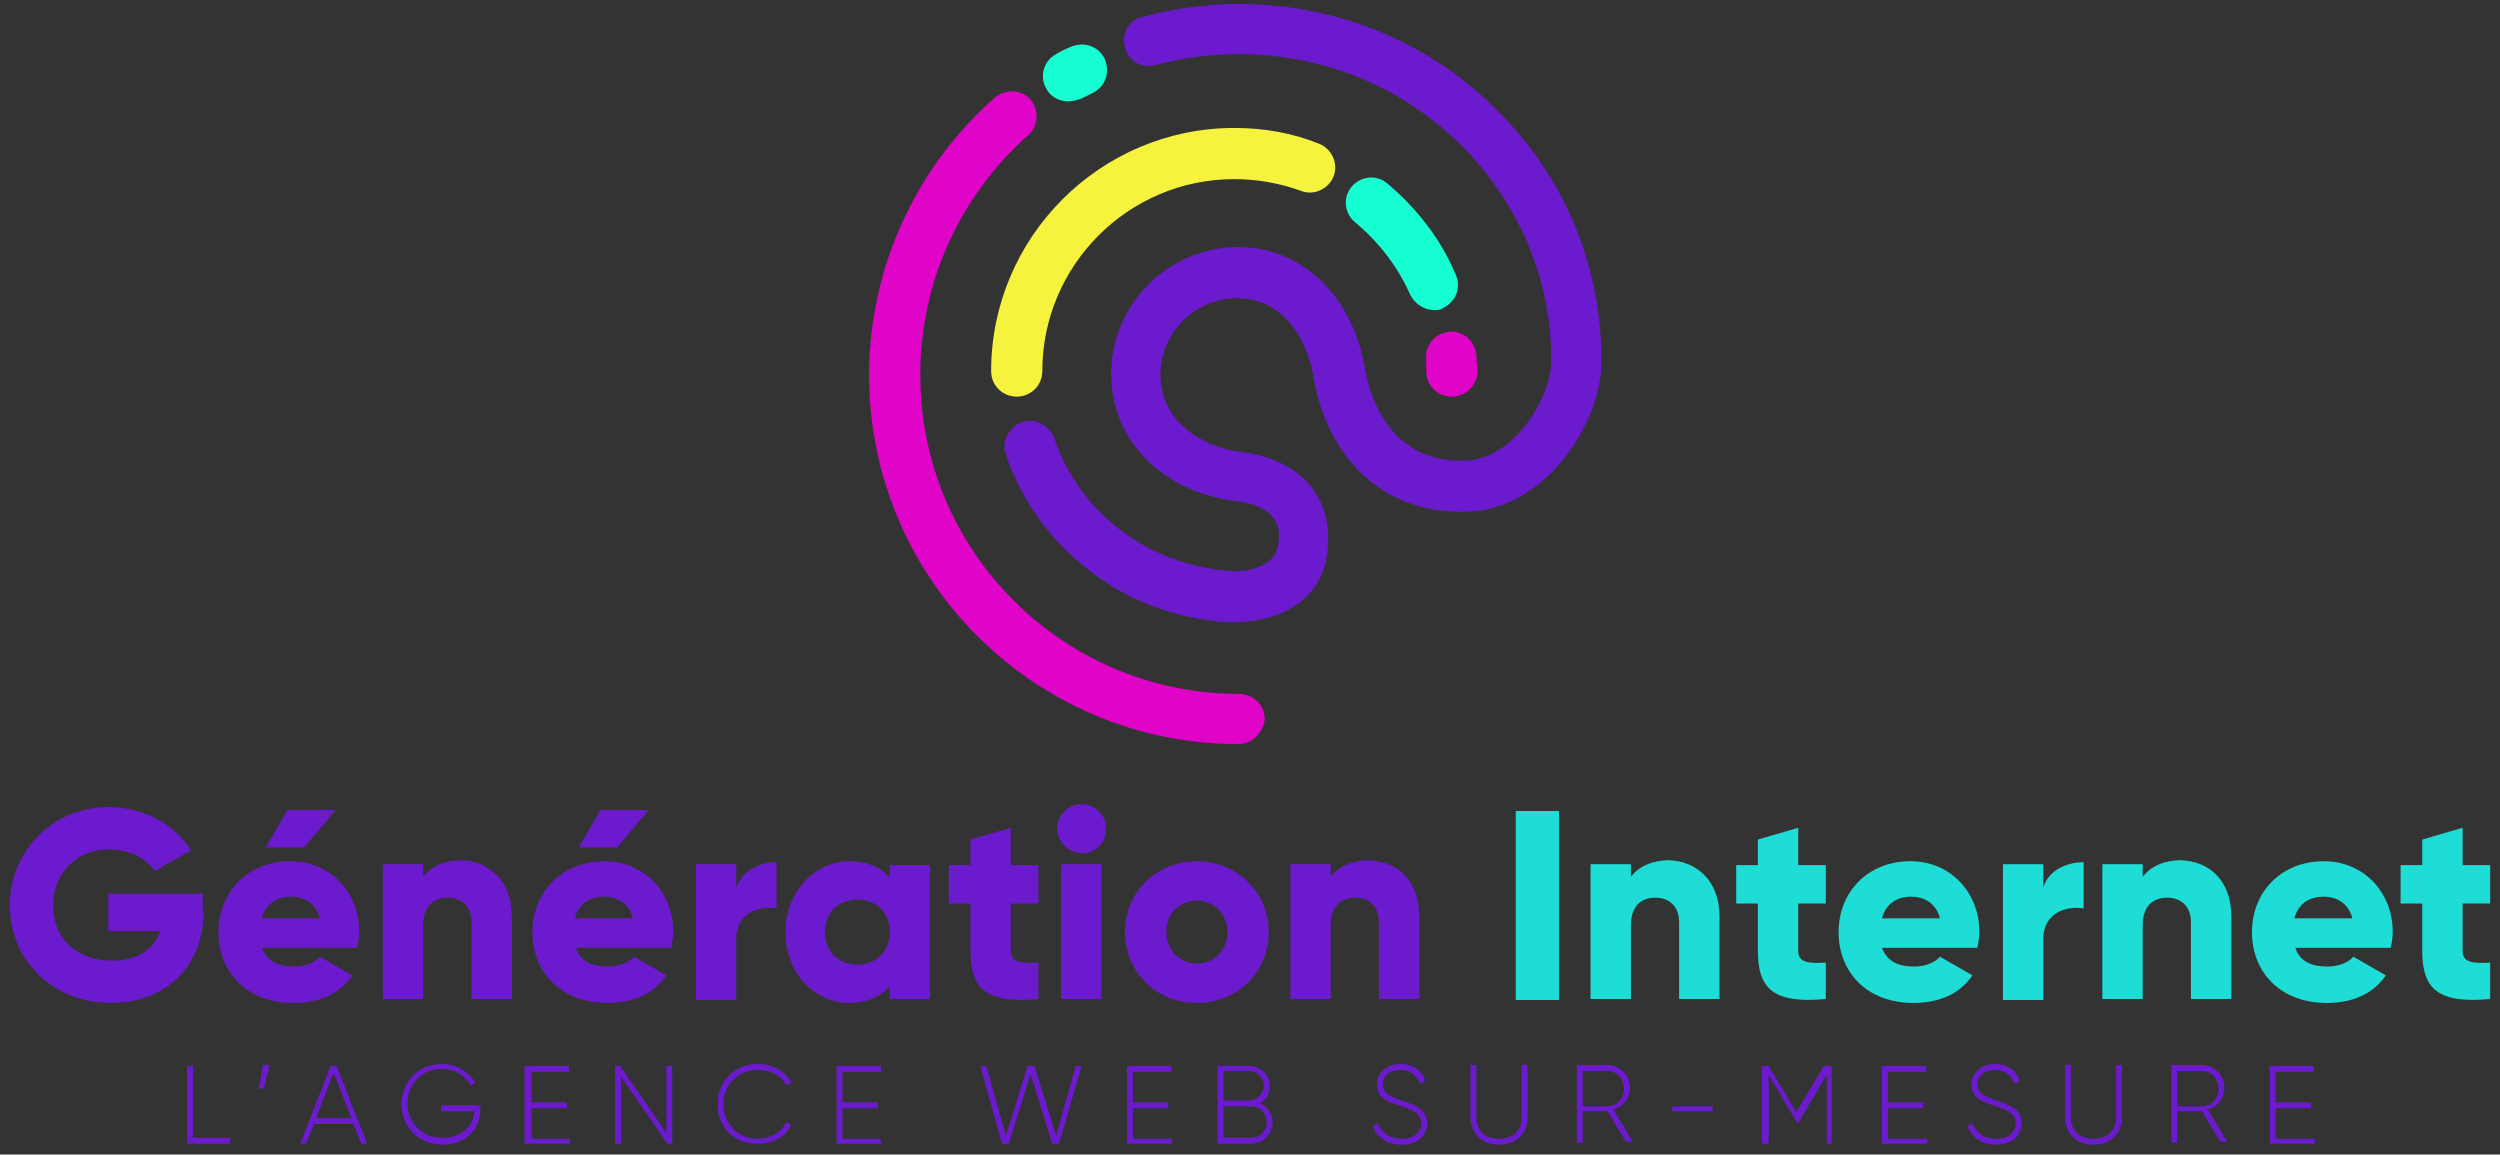 <?xml version="1.0" encoding="utf-8"?>
<!-- Generator: Adobe Illustrator 26.0.1, SVG Export Plug-In . SVG Version: 6.00 Build 0)  -->
<svg version="1.1" id="Calque_1" xmlns="http://www.w3.org/2000/svg" xmlns:xlink="http://www.w3.org/1999/xlink" x="0px" y="0px"
	 viewBox="0 0 254 117.3" style="enable-background:new 0 0 254 117.3;" xml:space="preserve">
<rect x="0" y="0" width="254" height="117.3" fill="#333333" stroke="none"/>
<style type="text/css">
	.st0{fill:#E003C8;}
	.st1{fill:#15FFD2;}
	.st2{fill:#F6F33F;}
	.st3{fill:#6C1ACD;}
	.st4{fill:#1DDDD6;}
</style>
<g>
	<g>
		<path class="st0" d="M147.5,40.3c-1.4,0-2.6-1.1-2.6-2.6c0-0.4,0-0.9,0-1.3c-0.1-1.4,1-2.6,2.4-2.7c1.4-0.1,2.6,1,2.7,2.4
			c0,0.5,0.1,1.1,0.1,1.6C150.1,39.2,148.9,40.3,147.5,40.3z"/>
	</g>
	<g>
		<path class="st1" d="M145.7,31.5c-1,0-1.9-0.6-2.4-1.5c-1.2-2.8-3.2-5.4-5.6-7.4c-1.1-0.9-1.3-2.5-0.4-3.6
			c0.9-1.1,2.5-1.3,3.6-0.4c3,2.5,5.5,5.7,7,9.3c0.6,1.3,0,2.8-1.3,3.4C146.4,31.5,146,31.5,145.7,31.5z"/>
	</g>
	<g>
		<path class="st2" d="M103.3,40.3c-1.4,0-2.6-1.1-2.6-2.6c0-13.6,11.1-24.7,24.7-24.7c3,0,5.9,0.5,8.6,1.6c1.3,0.5,2,2,1.5,3.3
			c-0.5,1.3-2,2-3.3,1.5c-2.2-0.8-4.5-1.2-6.8-1.2c-10.8,0-19.5,8.8-19.5,19.5C105.9,39.2,104.7,40.3,103.3,40.3z"/>
	</g>
	<g>
		<path class="st3" d="M125.5,63.2c-0.4,0-0.8,0-1.1,0c-5.1-0.4-9.9-2.2-13.8-5.3c-3.9-3-6.8-7-8.4-11.7c-0.5-1.3,0.3-2.8,1.6-3.3
			c1.3-0.5,2.8,0.3,3.3,1.6c2.6,7.6,9.4,12.8,17.7,13.5c0.9,0.1,2.3,0,3.3-0.5c1.1-0.5,1.7-1.2,1.8-2.4c0.1-1,0.4-3.6-4.4-4.2
			c-3.4-0.4-6.5-1.8-8.8-4c-2.5-2.4-3.8-5.5-3.8-8.9c0-7.1,5.8-12.9,12.9-12.9c6.5,0,11.7,5,12.9,12.5c0.2,1.1,0.8,3.8,2.7,6.1
			c1.8,2.1,4.3,3.2,7.3,3.1c5.1,0,8.8-6.4,8.9-9.9c0.1-8.1-3-15.8-8.8-21.8c-6.1-6.2-14.2-9.6-23-9.6c-2.8,0-5.7,0.4-8.4,1.1
			c-1.4,0.4-2.8-0.4-3.1-1.8c-0.4-1.4,0.4-2.8,1.8-3.1c3.1-0.8,6.4-1.3,9.7-1.3c10.1,0,19.6,3.9,26.6,11.1
			c6.8,6.9,10.4,15.9,10.3,25.5C162.6,43,157,52,148.7,52c-0.1,0-0.1,0-0.2,0c-9.5,0-14-7.3-15-13.5c-0.6-3.8-3-8.2-7.8-8.2
			c-4.3,0-7.8,3.5-7.8,7.8c0,4.7,4.2,7.3,8.1,7.8c6,0.7,9.4,4.5,8.9,9.8C134.5,61,130,63.2,125.5,63.2z"/>
	</g>
	<g>
		<path class="st1" d="M108.5,10.3c-0.9,0-1.8-0.5-2.2-1.3c-0.7-1.2-0.3-2.8,1-3.5c0.5-0.3,0.9-0.5,1.4-0.7c1.3-0.6,2.8-0.2,3.5,1.1
			c0.6,1.3,0.2,2.8-1.1,3.5c-0.4,0.2-0.8,0.4-1.2,0.6C109.4,10.2,108.9,10.3,108.5,10.3z"/>
	</g>
	<g>
		<path class="st0" d="M125.8,75.6c-20.7,0-37.5-16.8-37.5-37.5c0-10.8,4.7-21.1,12.8-28.2c1.1-0.9,2.7-0.8,3.6,0.2
			c0.9,1.1,0.8,2.7-0.2,3.6c-7,6.2-11,15-11,24.4c0,17.9,14.5,32.4,32.4,32.4c1.4,0,2.6,1.1,2.6,2.6
			C128.3,74.5,127.2,75.6,125.8,75.6z"/>
	</g>
</g>
<g>
	<path class="st3" d="M20.7,92.5c0,5.9-4.1,9.4-9.4,9.4c-6,0-10.3-4.4-10.3-9.9c0-5.6,4.4-10,10-10c3.7,0,6.8,1.8,8.4,4.4l-3.7,2.1
		c-0.8-1.3-2.5-2.2-4.7-2.2c-3.2,0-5.6,2.4-5.6,5.7c0,3.3,2.3,5.6,6,5.6c2.5,0,4.2-1.1,4.9-3H11v-3.8h9.6V92.5z"/>
	<path class="st3" d="M29.9,98.2c1.1,0,2.1-0.4,2.6-1l3.3,1.9c-1.3,1.9-3.4,2.8-6,2.8c-4.7,0-7.6-3.1-7.6-7.2c0-4.1,3-7.2,7.3-7.2
		c4,0,7,3.1,7,7.2c0,0.6-0.1,1.1-0.2,1.6h-9.7C27.2,97.8,28.4,98.2,29.9,98.2z M32.5,93.3c-0.4-1.6-1.7-2.2-2.9-2.2
		c-1.6,0-2.6,0.8-3,2.2H32.5z M30.9,86.1H27l2.2-3.8h4.9L30.9,86.1z"/>
	<path class="st3" d="M52,93.1v8.4h-4.1v-7.8c0-1.7-1.1-2.5-2.4-2.5c-1.5,0-2.5,0.9-2.5,2.8v7.5h-4.1V87.8H43v1.3
		c0.7-1,2.1-1.7,3.9-1.7C49.6,87.5,52,89.4,52,93.1z"/>
	<path class="st3" d="M61.8,98.2c1.1,0,2.1-0.4,2.6-1l3.3,1.9c-1.3,1.9-3.4,2.8-6,2.8c-4.7,0-7.6-3.1-7.6-7.2c0-4.1,3-7.2,7.3-7.2
		c4,0,7,3.1,7,7.2c0,0.6-0.1,1.1-0.2,1.6h-9.7C59,97.8,60.3,98.2,61.8,98.2z M64.3,93.3c-0.4-1.6-1.7-2.2-2.9-2.2
		c-1.6,0-2.6,0.8-3,2.2H64.3z M62.7,86.1h-3.9l2.2-3.8h4.9L62.7,86.1z"/>
	<path class="st3" d="M78.9,87.6v4.7c-1.7-0.3-4.1,0.4-4.1,3.1v6.2h-4.1V87.8h4.1v2.4C75.4,88.4,77.2,87.6,78.9,87.6z"/>
	<path class="st3" d="M94.5,87.8v13.7h-4.1v-1.3c-0.9,1-2.2,1.7-4.1,1.7c-3.6,0-6.5-3.1-6.5-7.2c0-4.1,3-7.2,6.5-7.2
		c1.8,0,3.2,0.6,4.1,1.7v-1.3H94.5z M90.4,94.7c0-2.1-1.4-3.3-3.3-3.3c-1.9,0-3.3,1.3-3.3,3.3s1.4,3.3,3.3,3.3
		C89,98,90.4,96.7,90.4,94.7z"/>
	<path class="st3" d="M102.7,91.8v4.8c0,1.2,1,1.3,2.8,1.2v3.7c-5.4,0.5-6.9-1.1-6.9-4.9v-4.8h-2.2v-3.9h2.2v-2.6l4.1-1.2v3.8h2.8
		v3.9H102.7z"/>
	<path class="st3" d="M107.4,84.2c0-1.3,1.1-2.5,2.5-2.5c1.3,0,2.5,1.1,2.5,2.5s-1.1,2.5-2.5,2.5C108.5,86.6,107.4,85.5,107.4,84.2z
		 M107.8,87.8h4.1v13.7h-4.1V87.8z"/>
	<path class="st3" d="M114.3,94.7c0-4.1,3.2-7.2,7.3-7.2c4,0,7.3,3.1,7.3,7.2c0,4.1-3.2,7.2-7.3,7.2
		C117.5,101.9,114.3,98.8,114.3,94.7z M124.7,94.7c0-1.9-1.4-3.2-3.1-3.2c-1.8,0-3.1,1.3-3.1,3.2s1.4,3.2,3.1,3.2
		C123.3,97.9,124.7,96.6,124.7,94.7z"/>
	<path class="st3" d="M144.2,93.1v8.4h-4.1v-7.8c0-1.7-1.1-2.5-2.4-2.5c-1.5,0-2.5,0.9-2.5,2.8v7.5h-4.1V87.8h4.1v1.3
		c0.7-1,2.1-1.7,3.9-1.7C141.9,87.5,144.2,89.4,144.2,93.1z"/>
	<path class="st4" d="M158.4,82.4v19.2H154V82.4H158.4z"/>
	<path class="st4" d="M174.7,93.1v8.4h-4.1v-7.8c0-1.7-1.1-2.5-2.4-2.5c-1.5,0-2.5,0.9-2.5,2.8v7.5h-4.1V87.8h4.1v1.3
		c0.7-1,2.1-1.7,3.9-1.7C172.3,87.5,174.7,89.4,174.7,93.1z"/>
	<path class="st4" d="M182.7,91.8v4.8c0,1.2,1,1.3,2.8,1.2v3.7c-5.4,0.5-6.9-1.1-6.9-4.9v-4.8h-2.2v-3.9h2.2v-2.6l4.1-1.2v3.8h2.8
		v3.9H182.7z"/>
	<path class="st4" d="M194.5,98.2c1.1,0,2.1-0.4,2.6-1l3.3,1.9c-1.3,1.9-3.4,2.8-6,2.8c-4.7,0-7.6-3.1-7.6-7.2c0-4.1,3-7.2,7.3-7.2
		c4,0,7,3.1,7,7.2c0,0.6-0.1,1.1-0.2,1.6h-9.7C191.8,97.8,193,98.2,194.5,98.2z M197.1,93.3c-0.4-1.6-1.7-2.2-2.9-2.2
		c-1.6,0-2.6,0.8-3,2.2H197.1z"/>
	<path class="st4" d="M211.7,87.6v4.7c-1.7-0.3-4.1,0.4-4.1,3.1v6.2h-4.1V87.8h4.1v2.4C208.1,88.4,210,87.6,211.7,87.6z"/>
	<path class="st4" d="M226.7,93.1v8.4h-4.1v-7.8c0-1.7-1.1-2.5-2.4-2.5c-1.5,0-2.5,0.9-2.5,2.8v7.5h-4.1V87.8h4.1v1.3
		c0.7-1,2.1-1.7,3.9-1.7C224.4,87.5,226.7,89.4,226.7,93.1z"/>
	<path class="st4" d="M236.5,98.2c1.1,0,2.1-0.4,2.6-1l3.3,1.9c-1.3,1.9-3.4,2.8-6,2.8c-4.7,0-7.6-3.1-7.6-7.2c0-4.1,3-7.2,7.3-7.2
		c4,0,7,3.1,7,7.2c0,0.6-0.1,1.1-0.2,1.6h-9.7C233.7,97.8,235,98.2,236.5,98.2z M239,93.3c-0.4-1.6-1.7-2.2-2.9-2.2
		c-1.6,0-2.6,0.8-3,2.2H239z"/>
	<path class="st4" d="M250.2,91.8v4.8c0,1.2,1,1.3,2.8,1.2v3.7c-5.4,0.5-6.9-1.1-6.9-4.9v-4.8h-2.2v-3.9h2.2v-2.6l4.1-1.2v3.8h2.8
		v3.9H250.2z"/>
</g>
<g>
	<path class="st3" d="M23.4,115.6v0.6H19v-7.9h0.6v7.3H23.4z"/>
	<path class="st3" d="M26.8,110.6h-0.5l0.4-2.4h0.7L26.8,110.6z"/>
	<path class="st3" d="M35.9,114.2h-4l-0.8,2h-0.6l3.1-7.9h0.6l3.1,7.9h-0.6L35.9,114.2z M35.7,113.6l-1.8-4.6l-1.8,4.6H35.7z"/>
	<path class="st3" d="M48.8,112.8c0,1.9-1.5,3.5-3.8,3.5c-2.5,0-4.2-1.8-4.2-4.1c0-2.3,1.7-4.1,4.1-4.1c1.5,0,2.7,0.8,3.4,1.9
		l-0.5,0.3c-0.5-1-1.6-1.7-2.9-1.7c-2.1,0-3.5,1.6-3.5,3.5c0,1.9,1.4,3.5,3.6,3.5c1.9,0,3.1-1.2,3.2-2.7h-3.4v-0.6h4V112.8z"/>
	<path class="st3" d="M57.9,115.6v0.6h-4.6v-7.9h4.5v0.6H54v3.1h3.6v0.6H54v3.1H57.9z"/>
	<path class="st3" d="M68.3,108.3v7.9h-0.5l-4.7-6.8v6.8h-0.6v-7.9H63l4.7,6.8v-6.8H68.3z"/>
	<path class="st3" d="M72.9,112.2c0-2.3,1.7-4.1,4.1-4.1c1.5,0,2.7,0.7,3.4,1.9l-0.5,0.3c-0.5-1-1.6-1.6-2.9-1.6
		c-2.1,0-3.5,1.6-3.5,3.5c0,1.9,1.4,3.5,3.5,3.5c1.3,0,2.4-0.7,2.9-1.7l0.5,0.3c-0.6,1.2-1.9,1.9-3.4,1.9
		C74.6,116.3,72.9,114.5,72.9,112.2z"/>
	<path class="st3" d="M89.5,115.6v0.6H85v-7.9h4.5v0.6h-3.9v3.1h3.6v0.6h-3.6v3.1H89.5z"/>
	<path class="st3" d="M99.6,108.3h0.6l2,7.1l2.2-7.1h0.7l2.2,7.1l2-7.1h0.6l-2.3,7.9h-0.7l-2.2-7.1l-2.2,7.1h-0.7L99.6,108.3z"/>
	<path class="st3" d="M119.1,115.6v0.6h-4.6v-7.9h4.5v0.6h-3.9v3.1h3.6v0.6h-3.6v3.1H119.1z"/>
	<path class="st3" d="M129.3,114c0,1.2-1,2.2-2.2,2.2h-3.4v-7.9h3.2c1.2,0,2.1,0.9,2.1,2.1c0,0.8-0.4,1.4-1,1.7
		C128.7,112.4,129.3,113.1,129.3,114z M124.3,108.8v3h2.6c0.8,0,1.5-0.7,1.5-1.5s-0.7-1.5-1.5-1.5H124.3z M128.7,114
		c0-0.9-0.7-1.6-1.6-1.6h-2.8v3.2h2.8C128,115.6,128.7,114.9,128.7,114z"/>
	<path class="st3" d="M139.5,114.4l0.5-0.3c0.3,0.9,1.1,1.6,2.4,1.6c1.3,0,2-0.7,2-1.6c0-0.9-0.8-1.3-2-1.7
		c-1.3-0.4-2.5-0.8-2.5-2.2c0-1.3,1.1-2.1,2.4-2.1c1.3,0,2.2,0.7,2.5,1.7l-0.5,0.3c-0.3-0.7-0.9-1.4-2-1.4c-1.1,0-1.8,0.6-1.8,1.5
		c0,0.9,0.8,1.2,1.9,1.6c1.4,0.5,2.6,0.9,2.6,2.3c0,1.3-1,2.2-2.6,2.2C140.9,116.3,139.8,115.5,139.5,114.4z"/>
	<path class="st3" d="M149.4,113.5v-5.3h0.6v5.3c0,1.3,0.8,2.2,2.3,2.2c1.5,0,2.3-0.9,2.3-2.2v-5.3h0.6v5.3c0,1.7-1.2,2.8-2.9,2.8
		C150.6,116.3,149.4,115.2,149.4,113.5z"/>
	<path class="st3" d="M163.3,112.9h-2.5v3.2h-0.6v-7.9h3.1c1.3,0,2.3,1.1,2.3,2.3c0,1.1-0.7,2-1.7,2.2l2,3.3h-0.7L163.3,112.9z
		 M160.8,112.4h2.5c1,0,1.7-0.8,1.7-1.8c0-1-0.8-1.8-1.7-1.8h-2.5V112.4z"/>
	<path class="st3" d="M169.9,112.4h4.1v0.5h-4.1V112.4z"/>
	<path class="st3" d="M186.2,116.2h-0.6v-7l-2.9,4.9h-0.1l-2.9-4.9v7H179v-7.9h0.7l2.8,4.7l2.8-4.7h0.8V116.2z"/>
	<path class="st3" d="M195.8,115.6v0.6h-4.6v-7.9h4.5v0.6h-3.9v3.1h3.6v0.6h-3.6v3.1H195.8z"/>
	<path class="st3" d="M199.9,114.4l0.5-0.3c0.3,0.9,1.1,1.6,2.4,1.6c1.3,0,2-0.7,2-1.6c0-0.9-0.8-1.3-2-1.7
		c-1.3-0.4-2.5-0.8-2.5-2.2c0-1.3,1.1-2.1,2.4-2.1c1.3,0,2.2,0.7,2.5,1.7l-0.5,0.3c-0.3-0.7-0.9-1.4-2-1.4c-1.1,0-1.8,0.6-1.8,1.5
		c0,0.9,0.8,1.2,1.9,1.6c1.4,0.5,2.6,0.9,2.6,2.3c0,1.3-1,2.2-2.6,2.2C201.3,116.3,200.3,115.5,199.9,114.4z"/>
	<path class="st3" d="M209.8,113.5v-5.3h0.6v5.3c0,1.3,0.8,2.2,2.3,2.2c1.5,0,2.3-0.9,2.3-2.2v-5.3h0.6v5.3c0,1.7-1.2,2.8-2.9,2.8
		C211,116.3,209.8,115.2,209.8,113.5z"/>
	<path class="st3" d="M223.7,112.9h-2.5v3.2h-0.6v-7.9h3.1c1.3,0,2.3,1.1,2.3,2.3c0,1.1-0.7,2-1.7,2.2l2,3.3h-0.7L223.7,112.9z
		 M221.2,112.4h2.5c1,0,1.7-0.8,1.7-1.8c0-1-0.8-1.8-1.7-1.8h-2.5V112.4z"/>
	<path class="st3" d="M235.2,115.6v0.6h-4.6v-7.9h4.5v0.6h-3.9v3.1h3.6v0.6h-3.6v3.1H235.2z"/>
</g>
</svg>
